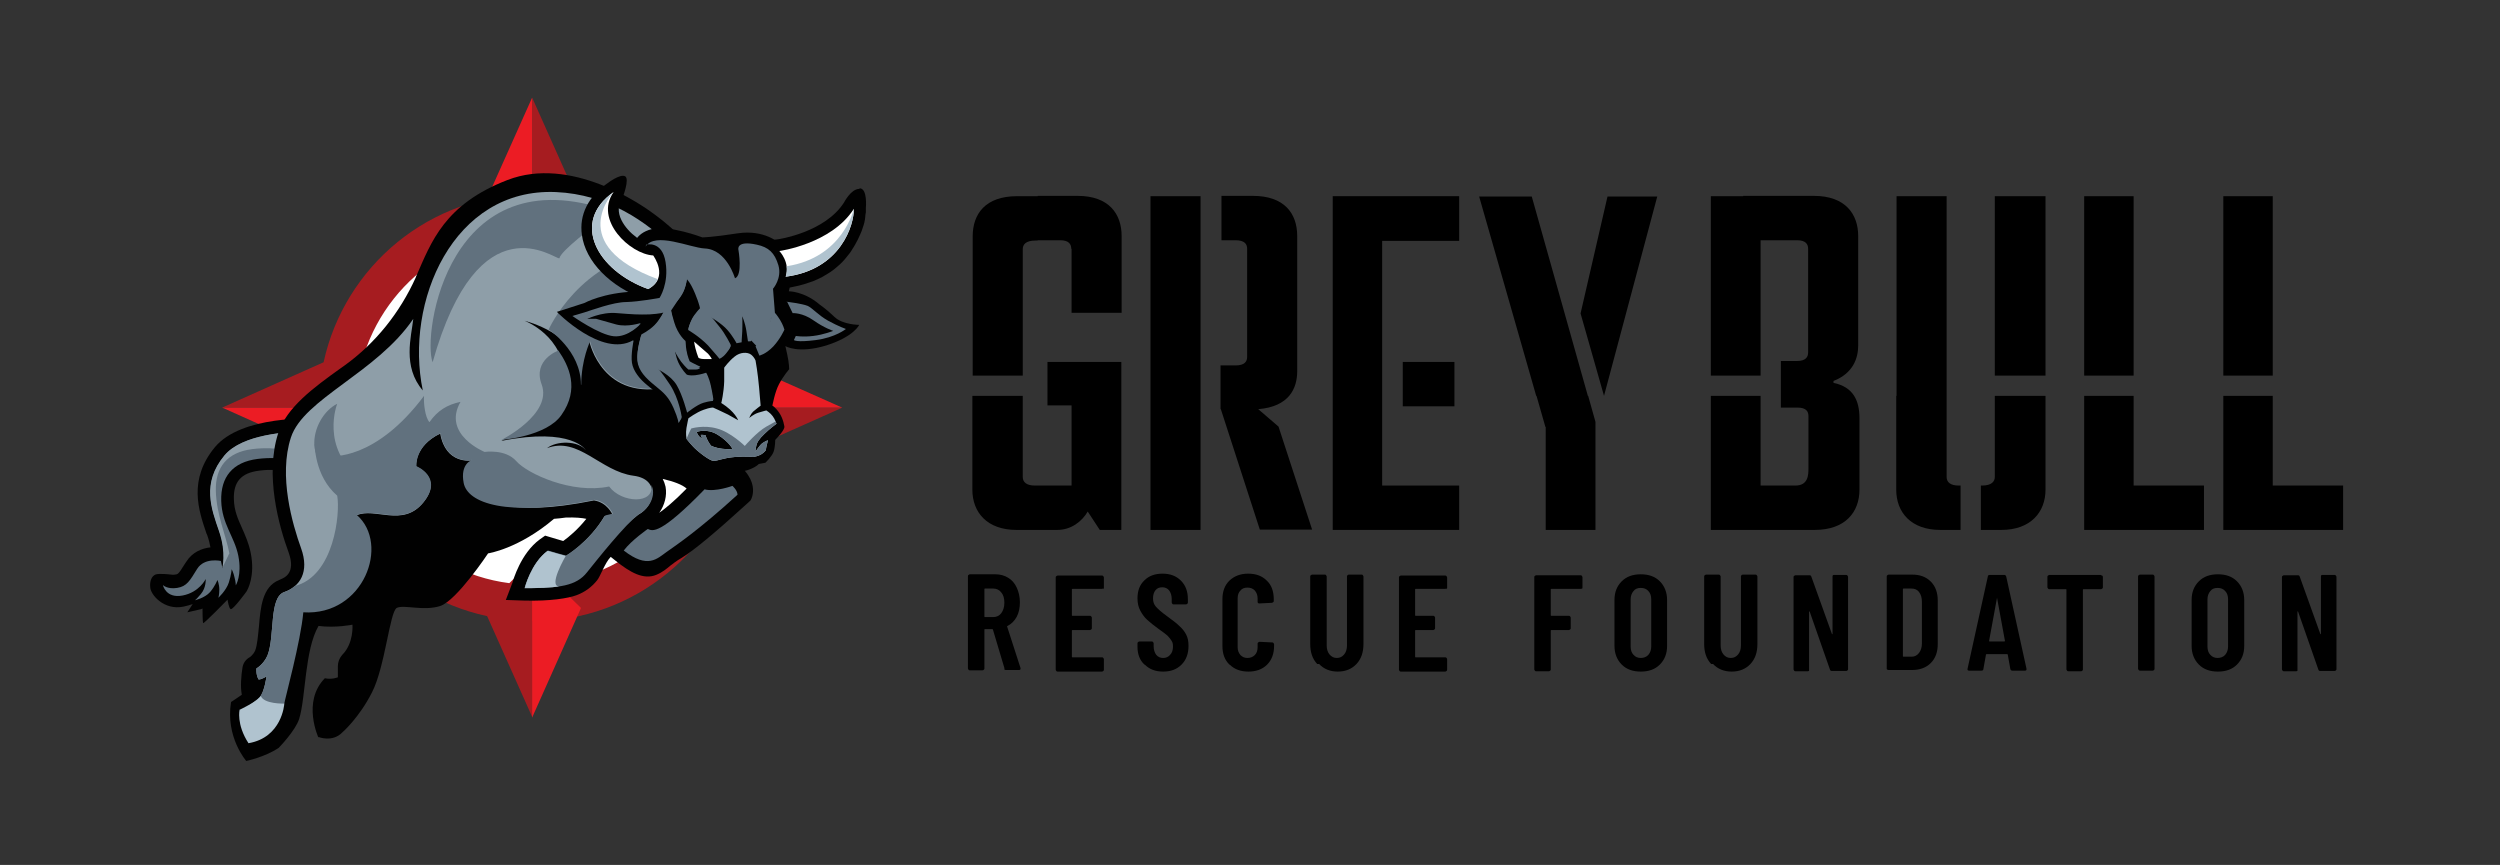 <?xml version="1.0" encoding="UTF-8"?>
<svg xmlns="http://www.w3.org/2000/svg" version="1.1" viewBox="0 0 788.8 272.9">
  <rect x="0" y="0" width="788.8" height="272.9" fill="#333333" stroke="none"/>
  <defs>
    <style>
      .cls-1, .cls-2 {
        fill: #010101;
      }

      .cls-3 {
        fill: #a61c20;
      }

      .cls-2, .cls-4, .cls-5, .cls-6 {
        fill-rule: evenodd;
      }

      .cls-7 {
        fill: #515969;
      }

      .cls-8 {
        fill: #8e9ea8;
      }

      .cls-9, .cls-4 {
        fill: #fff;
      }

      .cls-5, .cls-10 {
        fill: #61717e;
      }

      .cls-11, .cls-6 {
        fill: #b0c3cf;
      }

      .cls-12 {
        fill: #ec1c24;
      }
    </style>
  </defs>
  <!-- Generator: Adobe Illustrator 28.7.1, SVG Export Plug-In . SVG Version: 1.2.0 Build 142)  -->
  <g>
    <g id="Layer_1">
      <g>
        <path d="M306.9,74.6c0-7.1,4-12.7,14-12.7h6.5v14h-.7c-3.1,0-4,1.3-4,2.7v39.9h-15.8v-43.8h0ZM306.9,124.9h15.8v25.6c0,1.7,1.3,2.7,3.8,2.7h11.6v-25.3h-7.6v-13.7h23.3v53h-6.8l-3.8-5.8c-1.8,3.1-5.2,5.8-9.6,5.8h-12.9c-9.2,0-13.9-5.5-13.9-12.7v-29.6h.1ZM338,78.5c0-1.4-.7-2.7-3.5-2.7h-7.1v-14h12.6c9.9,0,13.9,5.7,13.9,12.7v24.2h-15.8v-20.2h-.1Z"/>
        <path d="M363,61.9h15.8v64.9h-15.8V61.9ZM363,124.9h15.8v42.3h-15.8s0-42.3,0-42.3ZM385.1,129.2v-13.9h4.7c3,0,3.7-1.3,3.7-2.7v-34.1c0-1.4-.7-2.7-3.7-2.7h-4.4v-14h9.9c9.9,0,14,5.5,14,12.7v42.6c0,5.4-2.5,11.2-12.3,12l6.4,5.5,10.6,32.5h-16.5l-12.3-38h-.1Z"/>
        <path d="M420.5,61.9h15.6v56.6h-15.6v-56.6ZM420.5,116.7h15.6v50.5h-15.6v-50.5ZM460.4,61.9v14.1h-33.5v-14.1h33.5ZM458.9,114.2v14h-16.3v-14h16.3ZM460.4,153.2v14h-26.5v-14h26.5Z"/>
        <path d="M466.8,62h16.5l17.7,62.9h-16.3l-18-62.9h0ZM487.6,134.7l-2.8-9.8h16.3l2.3,8.2v34.1h-15.7v-32.5h0ZM507.2,62h15.7l-16.8,62.9-7.4-26,8.5-36.9h0Z"/>
        <path d="M539.8,61.9h15.7v56.6h-15.7v-56.6ZM539.8,124.9h15.7v42.3h-15.7s0-42.3,0-42.3ZM549.9,153.2h16.6c4.1,0,4.1-3.5,4.1-5.5v-16.4c0-1.4-.6-2.7-3.5-2.7h-5.2v-14.7h5.1c2.8,0,3.5-1.3,3.5-2.7v-32.7c0-1.4-.7-2.7-3.5-2.7h-17v-14h22.3c10,0,14,5.8,14,12.7v34.5c0,4-1.6,8.8-7.8,11.2v.6c6.2,1.3,8.2,5.5,8.2,11.2v22.5c0,7.1-4.5,12.7-14.1,12.7h-22.6v-14h0Z"/>
        <path d="M598.4,61.9h15.8v66.3h-15.8V61.9ZM598.4,124.9h15.8v25.6c0,1.7,1.3,2.7,3.8,2.7h.6v14h-6.4c-9.2,0-13.9-5.5-13.9-12.7v-29.6h.1ZM625,153.2h.4c3,0,4-1.3,4-2.7v-25.6h16v29.6c0,7.2-4.8,12.7-13.9,12.7h-6.5v-14ZM629.4,61.9h16v56.6h-16v-56.6Z"/>
        <path d="M657.6,61.9h15.6v56.6h-15.6v-56.6ZM657.6,124.9h15.6v28.3h22.2v14h-37.8s0-42.3,0-42.3Z"/>
        <path d="M701.5,61.9h15.6v56.6h-15.6v-56.6ZM701.5,124.9h15.6v28.3h22.2v14h-37.8s0-42.3,0-42.3Z"/>
      </g>
      <g>
        <path d="M317,211.1l-3.7-12.4c0-.1-.1-.2-.2-.2h-2.3c-.1,0-.2,0-.2.2v12.2c0,.1,0,.3-.2.4-.1.1-.2.2-.4.2h-4c-.1,0-.3,0-.4-.2-.1-.1-.2-.2-.2-.4v-29.1c0-.1,0-.3.2-.4s.2-.2.4-.2h8.1c1.5,0,2.9.4,4,1.1,1.2.7,2.1,1.8,2.7,3.1s1,2.9,1,4.6-.3,3.3-1,4.6-1.7,2.3-2.9,2.9c-.1,0-.2.1-.1.3l4.2,13v.2c0,.3-.2.4-.5.4h-4.1c-.3,0-.5-.1-.6-.4h.2ZM310.6,185.9v8.6c0,.1,0,.2.2.2h2.6c1,0,1.9-.4,2.5-1.2s1-1.9,1-3.3-.3-2.5-1-3.3c-.6-.8-1.5-1.2-2.5-1.2h-2.6c-.1,0-.2,0-.2.2Z"/>
        <path d="M348.1,185.6c-.1.1-.2.2-.4.2h-9.3c-.1,0-.2,0-.2.2v8.1c0,.1,0,.2.2.2h5.5c.1,0,.3,0,.4.2.1.1.2.2.2.4v3.3c0,.1,0,.3-.2.4s-.2.2-.4.2h-5.5c-.1,0-.2,0-.2.2v8.2c0,.1,0,.2.2.2h9.3c.1,0,.3,0,.4.2.1.1.2.2.2.4v3.3c0,.1,0,.3-.2.4-.1.1-.2.2-.4.2h-14c-.1,0-.3,0-.4-.2-.1-.1-.2-.2-.2-.4v-29.1c0-.1,0-.3.2-.4s.2-.2.4-.2h14c.1,0,.3,0,.4.2s.2.2.2.4v3.3c0,.1,0,.3-.2.4v-.3Z"/>
        <path d="M361.1,209.7c-1.5-1.4-2.2-3.3-2.2-5.6v-1.1c0-.1,0-.3.2-.4.1-.1.2-.2.4-.2h3.9c.1,0,.3,0,.4.2.1.1.2.2.2.4v.9c0,1.1.3,2,.8,2.7.6.7,1.3,1,2.2,1s1.6-.3,2.2-1c.6-.6.9-1.5.9-2.6s-.2-1.4-.5-1.9-.8-1.1-1.3-1.6c-.6-.5-1.5-1.2-2.8-2.1-1.4-1-2.6-2-3.5-2.8s-1.6-1.8-2.2-2.9c-.6-1.1-.9-2.4-.9-3.9,0-2.4.7-4.3,2.2-5.7,1.4-1.4,3.3-2.1,5.7-2.1s4.3.7,5.8,2.2,2.2,3.4,2.2,5.9v1c0,.1,0,.3-.2.4-.1.1-.2.2-.4.2h-3.9c-.1,0-.3,0-.4-.2-.1-.1-.2-.2-.2-.4v-1.1c0-1.1-.3-2-.8-2.7-.6-.7-1.3-1-2.2-1s-1.6.3-2.1.9c-.5.6-.8,1.5-.8,2.6s.3,1.9.9,2.6c.6.7,1.7,1.7,3.5,3s3.1,2.3,4,3.2c.9.8,1.6,1.7,2.1,2.7s.7,2.1.7,3.5c0,2.4-.7,4.4-2.2,5.9s-3.4,2.2-5.8,2.2-4.3-.7-5.8-2.2h-.1Z"/>
        <path d="M387.9,209.7c-1.5-1.5-2.2-3.4-2.2-5.9v-14.7c0-2.5.7-4.4,2.2-5.9,1.5-1.4,3.4-2.2,5.9-2.2s4.4.7,5.9,2.2c1.5,1.4,2.2,3.4,2.2,5.9v.5c0,.1,0,.3-.2.4s-.2.2-.4.2l-4,.2c-.3,0-.5-.2-.5-.5v-1.1c0-1-.3-1.8-.9-2.5-.6-.6-1.3-.9-2.3-.9s-1.7.3-2.2.9c-.6.6-.9,1.4-.9,2.5v15.4c0,1,.3,1.8.9,2.5.6.6,1.3.9,2.2.9s1.7-.3,2.3-.9c.6-.6.9-1.4.9-2.5v-1.1c0-.1,0-.3.2-.4s.2-.2.4-.2l4,.2c.1,0,.3,0,.4.2.1.1.2.2.2.4v.5c0,2.4-.7,4.4-2.2,5.9s-3.5,2.2-5.9,2.2-4.4-.7-5.9-2.2h-.1Z"/>
        <path d="M415.6,209.5c-1.5-1.6-2.2-3.7-2.2-6.3v-21.3c0-.1,0-.3.2-.4s.2-.2.4-.2h4c.1,0,.3,0,.4.2,0,.1.2.2.2.4v21.8c0,1.1.3,2.1.9,2.8s1.3,1.1,2.3,1.1,1.7-.4,2.3-1.1c.6-.7.9-1.7.9-2.8v-21.8c0-.1,0-.3.2-.4,0-.1.2-.2.4-.2h4c.1,0,.3,0,.4.2,0,.1.2.2.2.4v21.3c0,2.6-.7,4.7-2.2,6.3s-3.5,2.4-5.9,2.4-4.4-.8-5.9-2.4h-.6Z"/>
        <path d="M456.4,185.6c-.1.1-.2.2-.4.2h-9.3c-.1,0-.2,0-.2.2v8.1c0,.1,0,.2.2.2h5.5c.1,0,.3,0,.4.2.1.1.2.2.2.4v3.3c0,.1,0,.3-.2.4s-.2.2-.4.2h-5.5c-.1,0-.2,0-.2.2v8.2c0,.1,0,.2.2.2h9.3c.1,0,.3,0,.4.2.1.1.2.2.2.4v3.3c0,.1,0,.3-.2.4-.1.1-.2.2-.4.2h-14c-.1,0-.3,0-.4-.2-.1-.1-.2-.2-.2-.4v-29.1c0-.1,0-.3.2-.4s.2-.2.4-.2h14c.1,0,.3,0,.4.2s.2.2.2.4v3.3c0,.1,0,.3-.2.4v-.3Z"/>
        <path d="M499.2,185.6c-.1.1-.2.2-.4.2h-9.3c-.1,0-.2,0-.2.2v8.1c0,.1,0,.2.2.2h5.5c.1,0,.3,0,.4.2.1.1.2.2.2.4v3.3c0,.1,0,.3-.2.4s-.2.2-.4.2h-5.5c-.1,0-.2,0-.2.2v12.2c0,.1,0,.3-.2.4-.1.1-.2.2-.4.2h-4c-.1,0-.3,0-.4-.2-.1-.1-.2-.2-.2-.4v-29.1c0-.1,0-.3.2-.4s.2-.2.4-.2h14c.1,0,.3,0,.4.2s.2.2.2.4v3.3c0,.1,0,.3-.2.4v-.2Z"/>
        <path d="M511.7,209.7c-1.5-1.5-2.3-3.5-2.3-5.9v-14.5c0-2.5.8-4.4,2.3-5.9s3.5-2.2,6-2.2,4.5.7,6,2.2,2.3,3.5,2.3,5.9v14.5c0,2.5-.8,4.4-2.3,5.9s-3.5,2.2-6,2.2-4.5-.7-6-2.2ZM520.1,206.6c.6-.7.9-1.6.9-2.6v-14.9c0-1.1-.3-2-.9-2.6-.6-.7-1.4-1-2.4-1s-1.8.3-2.3,1c-.6.7-.9,1.6-.9,2.6v14.9c0,1.1.3,2,.9,2.6.6.7,1.4,1,2.3,1s1.8-.3,2.4-1Z"/>
        <path d="M539.9,209.5c-1.5-1.6-2.2-3.7-2.2-6.3v-21.3c0-.1,0-.3.2-.4s.2-.2.4-.2h4c0,0,.3,0,.4.2,0,.1.2.2.2.4v21.8c0,1.1.3,2.1.9,2.8.6.7,1.3,1.1,2.3,1.1s1.7-.4,2.3-1.1c.6-.7.9-1.7.9-2.8v-21.8c0-.1,0-.3.2-.4,0-.1.2-.2.4-.2h4c0,0,.3,0,.4.2,0,.1.2.2.2.4v21.3c0,2.6-.7,4.7-2.2,6.3s-3.5,2.4-5.9,2.4-4.4-.8-5.9-2.4h-.6Z"/>
        <path d="M578.2,181.6c0-.1.2-.2.4-.2h3.9c0,0,.3,0,.4.2s.2.2.2.4v29.1c0,.1,0,.3-.2.4,0,.1-.2.2-.4.2h-4.5c-.3,0-.5-.1-.6-.4l-6.4-18.3s0-.1-.2-.1c0,0,0,0,0,.2v18.1c0,.1,0,.3,0,.4,0,.1-.2.2-.4.2h-3.9c0,0-.3,0-.4-.2,0-.1-.2-.2-.2-.4v-29.1c0-.1,0-.3.2-.4s.2-.2.4-.2h4.4c.3,0,.5.1.6.4l6.5,18.1s0,.1.2.1c0,0,0,0,0-.2v-18c0-.1,0-.3.2-.4h-.1Z"/>
        <path d="M595.5,211.4c0-.1-.2-.2-.2-.4v-29.1c0-.1,0-.3.2-.4s.2-.2.4-.2h7.4c2.5,0,4.4.7,5.9,2.2s2.2,3.5,2.2,6v13.7c0,2.5-.7,4.5-2.2,6s-3.5,2.2-5.9,2.2h-7.4c0,0-.3,0-.4-.2v.2ZM600.6,207.2h2.6c.9,0,1.7-.4,2.3-1.2s.9-1.8.9-3v-13.1c0-1.3-.3-2.3-.9-3.1-.6-.8-1.4-1.1-2.4-1.1h-2.5c0,0-.2,0-.2.2v21.1c0,.1,0,.2.2.2h0Z"/>
        <path d="M634.3,211.1l-.8-4.5c0-.1,0-.2-.3-.2h-6.3c-.2,0-.3,0-.3.2l-.8,4.5c0,.3-.2.5-.6.5h-3.9c-.4,0-.6-.2-.5-.6l6.4-29.1c0-.3.2-.5.6-.5h4.6c.3,0,.5.2.6.5l6.4,29.1v.2c0,.3-.2.4-.5.4h-4c-.3,0-.5-.2-.6-.5h0ZM627.6,202.4h4.8q.2,0,.2-.2l-2.5-13.6s0-.1,0-.1,0,0,0,.1l-2.5,13.6c0,.1,0,.2.2.2h0Z"/>
        <path d="M663.3,181.6c0,.1.2.2.2.4v3.3c0,.1,0,.3-.2.4s-.2.2-.4.2h-5.5c0,0-.2,0-.2.2v25.1c0,.1,0,.3-.2.4,0,.1-.2.2-.4.2h-4c0,0-.3,0-.4-.2,0-.1-.2-.2-.2-.4v-25.1c0-.1,0-.2-.2-.2h-5.2c0,0-.3,0-.4-.2s-.2-.2-.2-.4v-3.3c0-.1,0-.3.2-.4s.2-.2.4-.2h16.1c0,0,.3,0,.4.2h.2Z"/>
        <path d="M674.8,211.4c0-.1-.2-.2-.2-.4v-29.1c0-.1,0-.3.2-.4s.2-.2.4-.2h4c0,0,.3,0,.4.2s.2.2.2.4v29.1c0,.1,0,.3-.2.4,0,.1-.2.2-.4.2h-4c0,0-.3,0-.4-.2Z"/>
        <path d="M693.8,209.7c-1.5-1.5-2.3-3.5-2.3-5.9v-14.5c0-2.5.8-4.4,2.3-5.9s3.5-2.2,6-2.2,4.5.7,6,2.2,2.3,3.5,2.3,5.9v14.5c0,2.5-.8,4.4-2.3,5.9s-3.5,2.2-6,2.2-4.5-.7-6-2.2ZM702.1,206.6c.6-.7.9-1.6.9-2.6v-14.9c0-1.1-.3-2-.9-2.6-.6-.7-1.4-1-2.4-1s-1.8.3-2.3,1c-.6.7-.9,1.6-.9,2.6v14.9c0,1.1.3,2,.9,2.6.6.7,1.4,1,2.3,1s1.8-.3,2.4-1Z"/>
        <path d="M732.3,181.6c0-.1.2-.2.4-.2h3.9c0,0,.3,0,.4.2s.2.2.2.4v29.1c0,.1,0,.3-.2.4,0,.1-.2.2-.4.2h-4.5c-.3,0-.5-.1-.6-.4l-6.4-18.3s0-.1-.2-.1c0,0,0,0,0,.2v18.1c0,.1,0,.3,0,.4,0,.1-.2.2-.4.2h-3.9c0,0-.3,0-.4-.2,0-.1-.2-.2-.2-.4v-29.1c0-.1,0-.3.2-.4s.2-.2.4-.2h4.4c.3,0,.5.1.6.4l6.5,18.1s0,.1.2.1c0,0,0,0,0-.2v-18c0-.1,0-.3.2-.4h-.1Z"/>
      </g>
      <g>
        <circle class="cls-9" cx="167.9" cy="129.4" r="59.1"/>
        <g>
          <path class="cls-3" d="M265.7,128.6h-30.5c0-32.3-22.7-59.2-53-65.8l-14.3-32h0v30.5h0c-32.3,0-59.2,22.7-65.8,53l-32,14.3h30.5c0,32.3,22.7,59.3,53.1,65.8l14.3,32h0v-30.4c32.3,0,59.3-22.7,65.8-53.1l32-14.3h-.1ZM167.9,73v7.5l7.2-7c27.3,3.5,48.5,26.9,48.5,55.2h-7.5l7,7.2c-3.5,27.3-26.9,48.5-55.2,48.5v-7.5l-7.2,7.1c-27.3-3.5-48.5-26.9-48.5-55.2s0,0,0,0h7.5l-7-7.2c3.5-27.3,26.9-48.5,55.2-48.5h0Z"/>
          <polygon class="cls-12" points="160.1 72.9 167.9 80.5 167.9 72.3 167.9 30.8 167.9 30.8 167.9 30.8 167.9 30.8 152.5 65.2 152.4 65.4 160.1 72.9"/>
          <polygon class="cls-12" points="265.7 128.6 265.7 128.6 231.3 113.3 231.1 113.2 223.6 120.8 216 128.6 224.2 128.6 265.7 128.6"/>
          <polygon class="cls-12" points="112.1 136.4 119.7 128.6 111.6 128.6 70.1 128.6 70.1 128.6 104.4 144 104.6 144.1 112.1 136.4"/>
          <polygon class="cls-12" points="175.7 184.4 167.9 176.8 167.9 184.9 167.9 226.4 167.9 226.4 183.2 192.1 183.3 191.8 175.7 184.4"/>
        </g>
        <g>
          <g>
            <path class="cls-1" d="M237.1,145.6c-3.6.3-6.9-.6-9.8-2.8-.7-.5-1.4-1.2-1.8-2-.5-.8-.2-1.5.6-1.9.9-.4,1.3.1,1.6.8.2.4.3.8.7,1.1,2.4,2.3,8.1,3.2,11,1.8.8-.4,1.5-.9,1.9-1.6.4-.7.7-1.4,0-2.1-.5-.6-.5-1.1,0-1.6.6-.5,1.1,0,1.5.4,1.3,1.2,1.2,3.5,0,5-1.5,1.8-3.5,2.6-5.8,2.9h.1Z"/>
            <path class="cls-1" d="M243.7,137h0Z"/>
          </g>
          <path class="cls-1" d="M100.9,132.1c-2.5-.1-24.7-1.1-33.1,9-8.5,10.3-5.1,20-2.7,27.1l.3.7c.5,1.4.8,2.7,1,3.8-2.7.3-5.7,1.5-7.6,4.5l-.6.9c-1.9,3.1-2.1,3.1-3,3.2-.7.1-1,0-1.2,0,0,0-3.9-.5-5,0-2,1-1.6,3.9-1.6,3.9,0,2.4,4.4,7.5,10.5,6.2,1-.2,2-.5,2.9-.8l-1.7,2.6s3.6-.8,3.9-.9c.2,0,.5-.1.9-.3,0,0,0,4.3.2,4.6s7.7-7.4,7.7-7.4c0,0,.4,2.8,1,3,.8.2,5-5.6,5-5.6.3-.5,2.8-4.8,1.3-12.2-.6-3-1.7-5.4-2.7-7.7-1.3-2.9-2.5-5.5-2.6-9.1-.2-5.6,2.3-8.4,8-9.1,6.8-.9,12.1.9,12.2.9l3.4,1.2,1.6-3.3s2-4.2,5.2-9l3.8-5.8-7-.4h-.1Z"/>
          <path class="cls-5" d="M100.6,136.2s-22.4-1.3-29.7,7.5c-7.3,8.8-4.1,16.9-1.7,23.9s1,11.7,1,11.7l-.5-2.3s-5.2-1.2-7.5,2.5c-2.3,3.7-3.2,5.5-6.3,6s-4.5-.9-4.5-.9c0,0,.9,4.3,6.2,3.3s7.3-5.2,7.3-5.2c0,0,.2,2.7-1.5,4.7-1.7,2-1.9,2-1.9,2,0,0,3.1-.7,4.8-2.6,1.6-1.9,2.3-3.8,2.3-3.8,0,0,.6,1.3.6,3s-.3,2.6-.3,2.6c0,0,2.5-2.3,3.3-4.8s.9-4.2.9-4.2c0,0,.6,1.1.9,2.6.4,1.4.4,2.5.4,2.5,0,0,2-3.2.8-9.3s-5.2-10-5.4-17.4c-.2-7.5,3.6-12.2,11.5-13.2,8-1,14,1.1,14,1.1,0,0,2.1-4.3,5.4-9.5"/>
          <path class="cls-8" d="M72.4,174.7c-1.2-6.1-4.1-12.3-4.3-19.8-.2-7.5,3.6-12.2,11.5-13.2,8-1,14,1.1,14,1.1,0,0,1.4-2.9,3.7-6.7-6.5,0-20.9.9-26.5,7.6-7.3,8.8-4.1,16.9-1.7,23.9s1,11.7,1,11.7l2.2-4.6h.1Z"/>
          <path class="cls-1" d="M271.1,59.6c-2.6,0-4.8,4.3-4.8,4.3-6,9.4-20.6,11.6-20.9,11.6l-7.2.9,5,5.2s1.1,1.3,1.4,2.9v.4h0v.3h0v.4h0v.4l-1.8,5.5,5.7-.7c.6,0,1.2-.2,1.8-.3,1.1-.2,2.3-.5,3.3-.8s2.1-.7,3-1c.9-.4,1.9-.8,2.8-1.3s1.7-1,2.5-1.5,1.5-1.1,2.2-1.7c1.1-.9,2.2-2,3.1-3.2.7-.8,1.3-1.6,1.8-2.5.3-.4.5-.8.8-1.3.6-1,1.1-2.1,1.6-3.2.2-.4.3-.8.5-1.2.2-.6.4-1.2.6-1.8.2-.6.3-1.1.4-1.7,0-.3.1-.5.1-.8,0-.5.1-1,.2-1.5v-1.4s.6-6.2-2-6.2v.2Z"/>
          <path class="cls-1" d="M100.5,232.8s-5.3-11.4,2-18.8c2.2.5,4.1-.3,4.1-.3v-3.5c0-1.3.5-2.6,1.4-3.6,3.7-3.7,3.2-9.5,3.2-9.5,0,0-5.3,1.1-10.7.4-4.4,7.6-4,22.5-6.1,29.3-1.2,3.8-6.5,9.2-6.5,9.2-4.4,2.9-10.2,4.1-10.2,4.1,0,0-6.6-7.5-4.8-18.6l1.8-1.2c.4-.3,1-.7,1.6-1.1-.5-2.4-.2-6.1.2-8.5.2-1.5,1.1-2.7,2.4-3.4h0s1-.7,1.6-2c.7-1.8.9-4.8,1.2-7.6.5-5.9,1-12.6,6.4-14.7l.4-.2c1.2-.5,4.9-1.9,2.6-8.4-3.1-8.4-7.6-24.5-3.3-37.8,2.7-8.1,11-14.2,19.8-20.5.3-.2.7-.5,1-.7,9.9-7.1,17.6-16.8,22.6-27.9,0,0,0-.2.1-.3,4.8-10.9,8.9-22.7,28.8-30.4s42,7.5,46.5,10.9h0c14.2,10.4,21.6,24.4,22,25.3l1.6,3-2.7,2.1c-.1,0-10.1,8.3-12,23.9l-.3,2.9s-1.2,10.7,12.6,18.2,9,14.8,9,14.8l-1.3,1.2c-10,9.1-16.5,14.5-20.4,16.9-1,.6-1.8,1.1-2.3,1.5-.3.2-.7.6-1.2.9-1.2,1-2.6,2.2-4.6,3h0c-4,1.6-8.2-.8-12.8-4.5l-1.5-1.2c-1.8,1.8-3.3,6.2-4.3,7.4-1.7,2.1-3.8,3.7-6.5,4.7s-8.4,1.9-16.4,1.7l-5.9-.2,2.1-5.5c.2-.7,2.6-9.2,8.6-13.6l1.7-1.2,2,.6c.4.1,2.1.6,3.7,1.1,1.7-1.2,4.6-3.6,7.3-7-1.4-.3-3.5-.5-6.5-.4-1.3.2-2.5.3-3.7.4h0c-11.2,9.5-20.8,10.9-20.8,10.9,0,0-9.9,14.9-15.1,16.6-5.2,1.7-11.5-.5-13.7.6s-3.7,18.6-7.8,26.6c-4.1,8.1-9.3,12.6-9.3,12.6-3.2,3.4-7.7,1.5-7.7,1.5v.3ZM216.7,154.2c-1.4-1.3-4.2-2.3-7.6-3.1.4.8.7,1.6.9,2.5.5,2.8-.3,5.8-2,8.2,1.7-1.2,4.5-3.4,8.7-7.7h0Z"/>
          <path class="cls-8" d="M225,95s-17.1-33-49.6-34.4-47.8,34.8-42,62.6c-6.5-7.6-3.6-17-3-22.6-11.5,17-34.6,25.2-38.6,37.4s.5,27.5,3.2,35-.4,12.1-5.3,13.8-2.9,13.9-5.3,20c-1.3,2.9-3.5,4.1-3.5,4.1,0,0-.2,2,.7,3.5,1.1,0,2.5-1,2.5-1,0,0-.7,5.1-2.2,6.6s-4.8,3.7-4.8,3.7c0,0,0,3.2.7,4.8,6.2-4.2,8-6.5,8.6-7s4.4-20.8,5.1-29.8c19.1,1.2,22.2-19.6,21-29.1,5.8-2.6,14.6,3.9,21-4,6.5-7.9-2.2-11.4-2.2-11.4,0,0-.7-6.4,7.6-10.4,1.7,9.8,9.8,8.5,9.8,8.5,0,0-1.6,2.4-.4,5.6,5.6-3.6,8.6.3,21.7,5-7.6,2.1-17.9-.7-20.7-2.2,2.9,3.8,9.9,9.9,38.1,4.2,4.2.6,5.8,4.4,5.8,4.4,0,0-1.6.3-2.5.6-4.9,8.3-12.3,12.6-12.3,12.6,0,0-4.8-1.3-5.7-1.6-5.2,3.8-7.2,11.7-7.2,11.7,10.8.3,16.1-3.4,19.5-7.5,3.3-4.2,12-12.4,16.4-15.7,5.2-2.8,7.1-11.2-1.5-12.3-10.5-1.4-17.4-12.5-27.3-8.7,3-2.4,9.8-2.4,12.2.6,0,0-4.2-7.3-26.6-2.9,8.6-5.3,20.5-3.8,19.9-19.5.2-13.6-12.6-18.4-12.6-18.4,0,0,17.2,4.2,17.7,16.6-1.6-7.3,2.8-9.9,2.8-9.9,0,0,4.1,19.2,25.3,14.1,2.1-17.7,13.5-26.7,13.5-26.7l.2-.3Z"/>
          <path class="cls-10" d="M192.7,66.6s-2.5,1.7-3.1,2.7h0c-2.2,2.2-12.6,9.7-13.1,12.2-1.3.5-25.4-19.1-40,32.8-3.3-8.5,4.7-65.8,56.2-47.7h0Z"/>
          <path class="cls-10" d="M183.4,121.4c0-8,2.8-13.7,2.8-13.7,0,0,4.1,19.2,25.3,14.1,2.1-17.7,13.5-26.7,13.5-26.7,0,0-4.2-8.1-12.3-16.4-1.6-.2-3.2-.2-4.9,0-24.9,3.1-34.7,25.3-34.7,25.3,0,0,10.2,6.6,10.2,17.4h0Z"/>
          <path class="cls-10" d="M231.1,153.3s1.6,1.4,1.6,2.8c-12.4,11.3-19.2,15.8-22.3,18s-6,5.5-13.6-.4c2.5-3.3,7.6-6.8,7.6-6.8,1.5.7,3.9,1.9,17.9-12.5,3.4.9,8.8-1.1,8.8-1.1Z"/>
          <path class="cls-10" d="M148.8,145.2s-8.1,1.4-9.8-8.5c-8.3,4-7.6,10.4-7.6,10.4,0,0,8.7,3.5,2.2,11.4s-15.2,1.4-21,4c10.5,9.2,2.2,31.9-16.9,30.7-.8,9.1-5.8,27.3-6,28.8,0,.8-5.7,2.3-11.9,6.5-.8-1.6-1.8-4-1.8-4,0,0,4.5-2.9,5.9-4.5,1.5-1.5,2.2-6.6,2.2-6.6,0,0-1.4.9-2.5,1-.9-1.5-.7-3.5-.7-3.5,0,0,2.3-1.2,3.5-4.1,2.4-6.2.4-18.3,5.3-20,1.3-.4,2.4-1.1,3.3-1.9h0c12.4-3.1,14.4-22.9,13.4-28.5-7.3-6.3-7.1-16.4-7.1-16.4l5,3.9s14,1.7,29.5-19c-.2,2.1.3,6.8,1.7,8.3,2.6-3.7,5.6-5.5,9.8-6.4-5.9,10.3,7.6,15.8,7.6,15.8,0,0,6.6-1,10,2.9s17.5,10.5,29.3,8c3.9,5.3,14.4,5.7,13.3-.5,1.6,3-.4,7.4-3.9,9.2-4.4,3.3-13.1,14.3-16.4,18.4-3.3,4.2-8.7,5.1-19.5,4.8,0,0,2-7.9,7.2-11.7.9.3,5.7,1.6,5.7,1.6,0,0,7.4-4.3,12.3-12.6.8-.3,2.5-.6,2.5-.6,0,0-1.6-3.8-5.8-4.4-28.2,5.7-40.1.9-41.3-5.3s2.7-7.3,2.7-7.3h-.2Z"/>
          <path class="cls-10" d="M106.4,127.4s-5.5,13.9,7.4,23.7c-20.6-.9-15.9-19.5-7.4-23.7Z"/>
          <path class="cls-11" d="M176.6,185c-2.9.5-6.5.6-11,.5,0,0,2-7.9,7.2-11.7.9.3,5.7,1.6,5.7,1.6,0,0-5.8,9.9-1.9,9.6h0Z"/>
          <path class="cls-7" d="M231.9,125.4s.1.2.2.3c0,0-.1-.2-.2-.3Z"/>
          <path class="cls-1" d="M208.8,78.6l-.9-1.3h-1.6c-3.1-.2-8.1-3.6-10.2-7.8-1.3-2.6-1.1-4.9.3-7,0,0,2.4-6.1.8-6.9s-5.5,2.2-5.5,2.2c-6.1,4.2-9,10-8.1,16.3,1.1,8.4,8.9,16.4,19.8,20.3l1.4.5,1.3-.7c.3-.2.6-.3.8-.5.1,0,.2,0,.4-.2h0c.1,0,.2-.2.3-.3.1,0,.3-.2.4-.4,0,0,.2,0,.3-.2.2,0,.3-.3.4-.4,0,0,.1,0,.2-.2.2-.2.3-.3.4-.5h.1c.1-.3.3-.5.4-.7v-.2c2.9-4.4.7-9.6-1.1-12h.1Z"/>
          <g>
            <path class="cls-2" d="M199.7,107.4c-9.8,5.5-24-9-24-9l8.7-2.8s6-3.3,16-3.6l-.6-14.1s.3-4.2,5.8-5.6,16,2.6,16,2.6c0,0,2.9,0,11.3-1.3,8.4-1.2,12.9,3.1,12.9,3.1,0,0,5.8,5,3.1,15.2,0,0,4.8,0,9.6,4.1,0,0,2.2,1.5,4.8,4,2.6,2.5,7.8,2.5,7.8,2.5,0,0-1.6,3.7-10.4,6.5-8.9,2.7-12.9.2-12.9.2l.6,2.7c.6,2.7.6,4.6.6,4.6,0,0-1.9,2.2-3.2,4.7-1.3,2.4-2.1,6.8-2.1,6.8,0,0,.9.4,2.2,2.3,1.3,1.9,1.6,4.4,1.6,4.4,0,0,0,.4-.5,1.2-.4.8-2.4,2.9-2.4,2.9,0,0,0,2.2-.5,3.7s-2.6,3.5-2.6,3.5l-2.1.4s-1.7,2-6.7,2.6-10.7-.1-10.7-.1c0,0-2.6-2-4.6-4.6s-3.5-5.7-3.5-5.7c0,0-.8-4.9-2.8-9.1-2-4.3-4.4-5.9-6.8-7.9-2.4-1.9-4.5-4.5-4.9-7.1s.5-7,.5-7"/>
            <path class="cls-5" d="M248.3,95.1l1.8,3.7s3.1-.2,6.6,2.3c3.4,2.4,6.2,3.3,6.2,3.3,0,0-3,1.2-6.3,1.6-3.3.4-5.5,0-5.5,0l-.6,1.3s.7.8,6.9,0c6.2-.8,9.5-3.5,9.5-3.5,0,0-2.3-.8-5.6-2.6-3.2-1.8-4.8-3.9-6.5-4.7-1.7-.7-6.6-1.3-6.6-1.3h0Z"/>
            <path class="cls-5" d="M203.9,77.2s5-1.4,6.1,5.5c1.1,6.8-1.9,11.3-1.9,11.3,0,0-6.4,1.2-10.5,1.3-4.1,0-11,2.6-13.3,3.3-2.3.7-3.7,1.1-3.7,1.1,0,0,8.5,6,13.1,6.4s8.4-3.9,8.4-3.9c0,0-4.1,1.4-7.7.5-3.6-.9-6.4-1.9-6.4-1.9h-3.1c0,0,4.8-2.5,9.8-2,5,.4,6.7.5,10.2.4,3.4-.2,4.5-.6,4.5-.6,0,0-1.2,2.6-3,4.4s-4.1,2.9-4.1,2.9c0,0-1.5,4.8-1.2,8,.4,3.1,2.6,5.4,5.6,7.8s4.3,3.7,5.8,7c1.5,3.4,1.6,4.8,1.6,4.8l.9-1.5s-.8-5.8-3.7-10.2c-2.9-4.4-4-5.4-4-5.4,0,0,4.3,1.9,6.2,5.1s3.3,8.7,3.3,8.7c0,0,3.1-2.5,5.1-3.1s3.1-.6,3.1-.6c0,0-.6-4.1-1.3-6.2s-1-2.3-1-2.3c0,0-1.7.6-3.5.8s-2.6-.2-2.6-.2c0,0-1.6-1.5-2.7-3.9-1.1-2.4-1-3.9-1-3.9,0,0,.7,1.5,2,3.3,1.4,1.8,2.3,2.5,2.3,2.5,0,0,1.4,0,2.3,0,1,0,1.4-.5,1.4-.5,0,0-1.6-.7-2.5-1.2l-.9-.5s-.7-1.7-1-3.4c-.3-1.8-.3-3-.3-3,0,0-2.5-1.9-3.6-6-1.2-4.1-.9-5-.9-5,0,0,2.3-2,3.5-4.1,1.2-2,1.5-4.8,1.5-4.8,0,0,1.1.9,2.6,4.5s1.6,4.9,1.6,4.9c0,0-1.8,1.9-2.6,3.4s-1.2,3.2-1.2,3.2c0,0,3.5,2,6.3,4.9,2.7,3,3.6,4.2,3.6,4.2,0,0,1-.3,2.1-1.7,1.2-1.4,1.4-2.2,1.4-2.2,0,0-1.8-3.7-3.6-5.8-1.8-2.1-2.9-3.6-2.9-3.6,0,0,3.8,2.2,5.5,4.2,1.7,1.9,2.9,4.2,2.9,4.2l1.6-.3s0-.6.2-3.5c.1-2.9,0-4.7,0-4.7,0,0,.9,2,1.3,4.6.4,2.6.5,3.3.5,3.3h.8s1.7-1.2,3.5-3.3c1.8-2.1,3.1-4.3,3.1-4.3,0,0-1.2,4.5-2.7,6.4-1.5,1.8-2.3,2.8-2.3,2.8l1.2,2.9s2-.4,4.4-2.9c2.3-2.5,3.5-5.3,3.5-5.3,0,0-.4-1.5-1.4-3.1s-1.6-2.2-1.6-2.2l-.6-7.6s2.9-3.3,1.7-7.4c-1.2-4-3.1-5.7-6.8-6.5-6.8-1.5-5.8,1.7-5.8,1.7,0,0,1.4,8-1.1,8.9,0,0-2.6-9.1-9.5-9.4-4.6-.2-15.7-5.4-18.7-.6l.2-.6Z"/>
            <path class="cls-6" d="M221.5,138.4s-.4-.2-1-.8c-.5-.7-.7-1.3-.7-1.3,0,0,3.2-1.3,6.7.9s4.6,4.4,4.6,4.4c0,0-.8.3-3.2,0s-3.6-1-3.6-1c0,0-.8-1.1-1.2-2-.4-.8-.5-1.3-.5-1.3,0,0-.4,0-.9-.1h-.6s0,.2.4,1.1M227.6,127.1s.8-3.3.9-6.8v-4.3s1.5-2.1,3.3-3.5c1.7-1.4,4-1.5,5.2-.6,1.1.9,1.4,1.9,1.4,1.9,0,0,.7,3.8,1.1,8.4.4,4.6.5,5.8.5,5.8,0,0-1.5,1.1-2.4,1.9-.8.8-1.2,2-1.2,2,0,0,1.3-1.2,2.9-1.7,1.6-.5,2.5-.7,2.5-.7,0,0,1.3.8,2,1.8.7.9,1.2,2.4,1.2,2.4,0,0-2.2,1.6-3.8,3.2-1.7,1.6-2.4,2.7-2.6,3.9-.3,1.2-.2,1.7-.2,1.7,0,0,1.3-2.1,2.2-2.7.9-.6,1.7-.9,1.7-.9,0,0-.3,1.2-.5,2.1-.1.8-.2,1.1-.2,1.1,0,0-.5.7-1.5,1.3s-2.5.8-2.5.8c0,0-2.1-.3-5.8,0s-5.5,1.3-6.7,1.2c-1.2,0-5.2-3.1-6.6-4.7-1.4-1.5-1.9-2.3-1.9-2.3,0,0-.3-1.7,0-3.4s.6-3,.6-3c0,0,2.5-1.9,4.8-2.7,2.2-.8,3-.7,3-.7,0,0,2.9,1.3,4.7,2.2,1.8,1,3.2,1.8,3.2,1.8,0,0-.9-2.7-5.4-5.5h.1Z"/>
            <path class="cls-4" d="M223.4,111.6c.9,1,1.2,1.7,1.2,1.7,0,0-.9,0-2.3,0-1.4,0-1.9-.4-1.9-.4,0,0-1-2.3-1.4-5.1"/>
            <path class="cls-4" d="M219.1,107.8s1.1.8,2.3,1.8"/>
            <path class="cls-5" d="M221.5,138.4s-.4-.2-1-.8c-.5-.7-.7-1.3-.7-1.3,0,0,3.2-1.3,6.7.9s4.6,4.4,4.6,4.4c0,0-.8.3-3.2,0s-3.6-1-3.6-1c0,0-.8-1.1-1.2-2-.4-.8-.5-1.3-.5-1.3,0,0-.4,0-.9-.1h-.6s0,.2.4,1.1h0ZM216.6,138.5c.3-.7.6-1.5.9-2.1l.6-1.2s3.9-1.2,8.1,0c4.3,1.1,8.8,5.5,8.8,5.5,0,0,3.8-4.4,6.8-6.1,1.3-.7,2.2-1.2,2.9-1.6.2.4.3.7.3.7,0,0-2.2,1.6-3.8,3.2-1.7,1.6-2.4,2.7-2.6,3.9-.3,1.2-.2,1.7-.2,1.7,0,0,1.3-2.1,2.2-2.7.9-.6,1.7-.9,1.7-.9,0,0-.3,1.2-.5,2.1-.1.8-.2,1.1-.2,1.1,0,0-.5.7-1.5,1.3s-2.5.8-2.5.8c0,0-2.1-.3-5.8,0s-5.5,1.3-6.7,1.2c-1.2,0-5.2-3.1-6.6-4.7-1.2-1.3-1.7-2-1.9-2.2ZM232.5,107.9s-1.2-2.2-2.9-4.2c-1.7-1.9-5.5-4.2-5.5-4.2,0,0,1.1,1.4,2.9,3.6,1.8,2.1,3.6,5.8,3.6,5.8,0,0-.2.9-1.4,2.2-1.2,1.4-2.1,1.7-2.1,1.7,0,0-.8-1.2-3.6-4.2-2.7-3-6.3-4.9-6.3-4.9,0,0,.4-1.7,1.2-3.2s2.6-3.4,2.6-3.4c0,0-.1-1.3-1.6-4.9s-2.6-4.5-2.6-4.5c0,0-.3,2.8-1.5,4.8s-3.5,5.4-3.5,5.4c0,0-.3-.4.9,3.7s3.6,6,3.6,6c0,0,0,1.2.3,3s1,3.4,1,3.4l.9.5c.9.5,2.5,1.2,2.5,1.2,0,0-.4.4-1.4.5s-2.3,0-2.3,0c0,0-.9-.7-2.3-2.5-1.4-1.8-2-3.3-2-3.3,0,0,0,1.5,1,3.9,1.1,2.4,2.7,3.9,2.7,3.9,0,0,.8.4,2.6.2s3.5-.8,3.5-.8c0,0,.3.3,1,2.3.7,2.1,1.3,6.2,1.3,6.2,0,0-1.1,0-3.1.6s-5.1,3.1-5.1,3.1c0,0-1.4-5.6-3.3-8.7-1.9-3.2-6.2-5.1-6.2-5.1,0,0,1.1,1,4,5.4s3.7,10.2,3.7,10.2l-.9,1.5s-.1-1.5-1.6-4.8c-1.5-3.4-2.8-4.6-5.8-7s-5.3-4.7-5.6-7.8c-.4-3.1,1.2-8,1.2-8,0,0,2.3-1.1,4.1-2.9s3-4.4,3-4.4c0,0-1,.4-4.5.6-3.4.2-5.1,0-10.2-.4-5-.4-9.8,2.2-9.8,2.2h3.1c0,0,2.8.8,6.4,1.8,3.6.9,7.7-.5,7.7-.5,0,0-3.8,4.3-8.4,3.9-4-.3-11-4.9-12.7-6.1,2.6-.6,10.1-2.3,13.1-2.7,3.7-.4,10.8.6,12.7.4s2.4-1.2,2.4-1.2c0,0,2-2.7,3.1-6.3,1.2-4,1.4-10.3,1.4-10.3,0,0,5.5,7.2,7.2,11s1.8,5,1.8,5c0,0,4.8,0,8.4,4.7s1.4,7.3,1.4,7.3h0v.3ZM237,107.4l6.6-7.7-2.8,11.7h0M244.6,97.2v1"/>
          </g>
          <g>
            <path class="cls-9" d="M206.1,80.6s5.2,7-1.6,10.6c-16.3-5.9-24.4-21.2-10.9-30.6-6.2,8.8,5.2,19.6,12.5,20Z"/>
            <path class="cls-11" d="M207.6,88c-.5,1.2-1.4,2.3-3.1,3.2-16.3-5.9-24.4-21.2-10.9-30.6,0,0-15.7,16.6,14,27.5h0Z"/>
          </g>
          <g>
            <path class="cls-9" d="M245.9,79.2s3.5,3.6,2,8.1c17.5-2.2,21.6-16.5,21.5-21.4-7.1,11.1-23.5,13.3-23.5,13.3Z"/>
            <path class="cls-11" d="M247.9,87.3c.4-1.2.4-2.3.3-3.3,17.8-2.7,21.2-18.1,21.2-18.1.1,4.9-4,19.1-21.5,21.4Z"/>
          </g>
          <path class="cls-11" d="M75.7,223.9s4.8-2.3,6.2-3.8c0-.1.3-.3.4-.5,1,2.6,7.4,2.4,7.4,2.4,0,.4-.8,10.7-11.3,12.5-3.9-6-2.8-10.6-2.8-10.6h.1Z"/>
        </g>
        <path class="cls-10" d="M176.2,110.6s-8.2,2.9-5.3,10.7c3.5,9.4-12.7,17.5-12.7,17.5,0,0,14.1-1,18.9-7.8,5.9-8.3,2.4-15.6-1-20.5h.1Z"/>
      </g>
    </g>
  </g>
</svg>